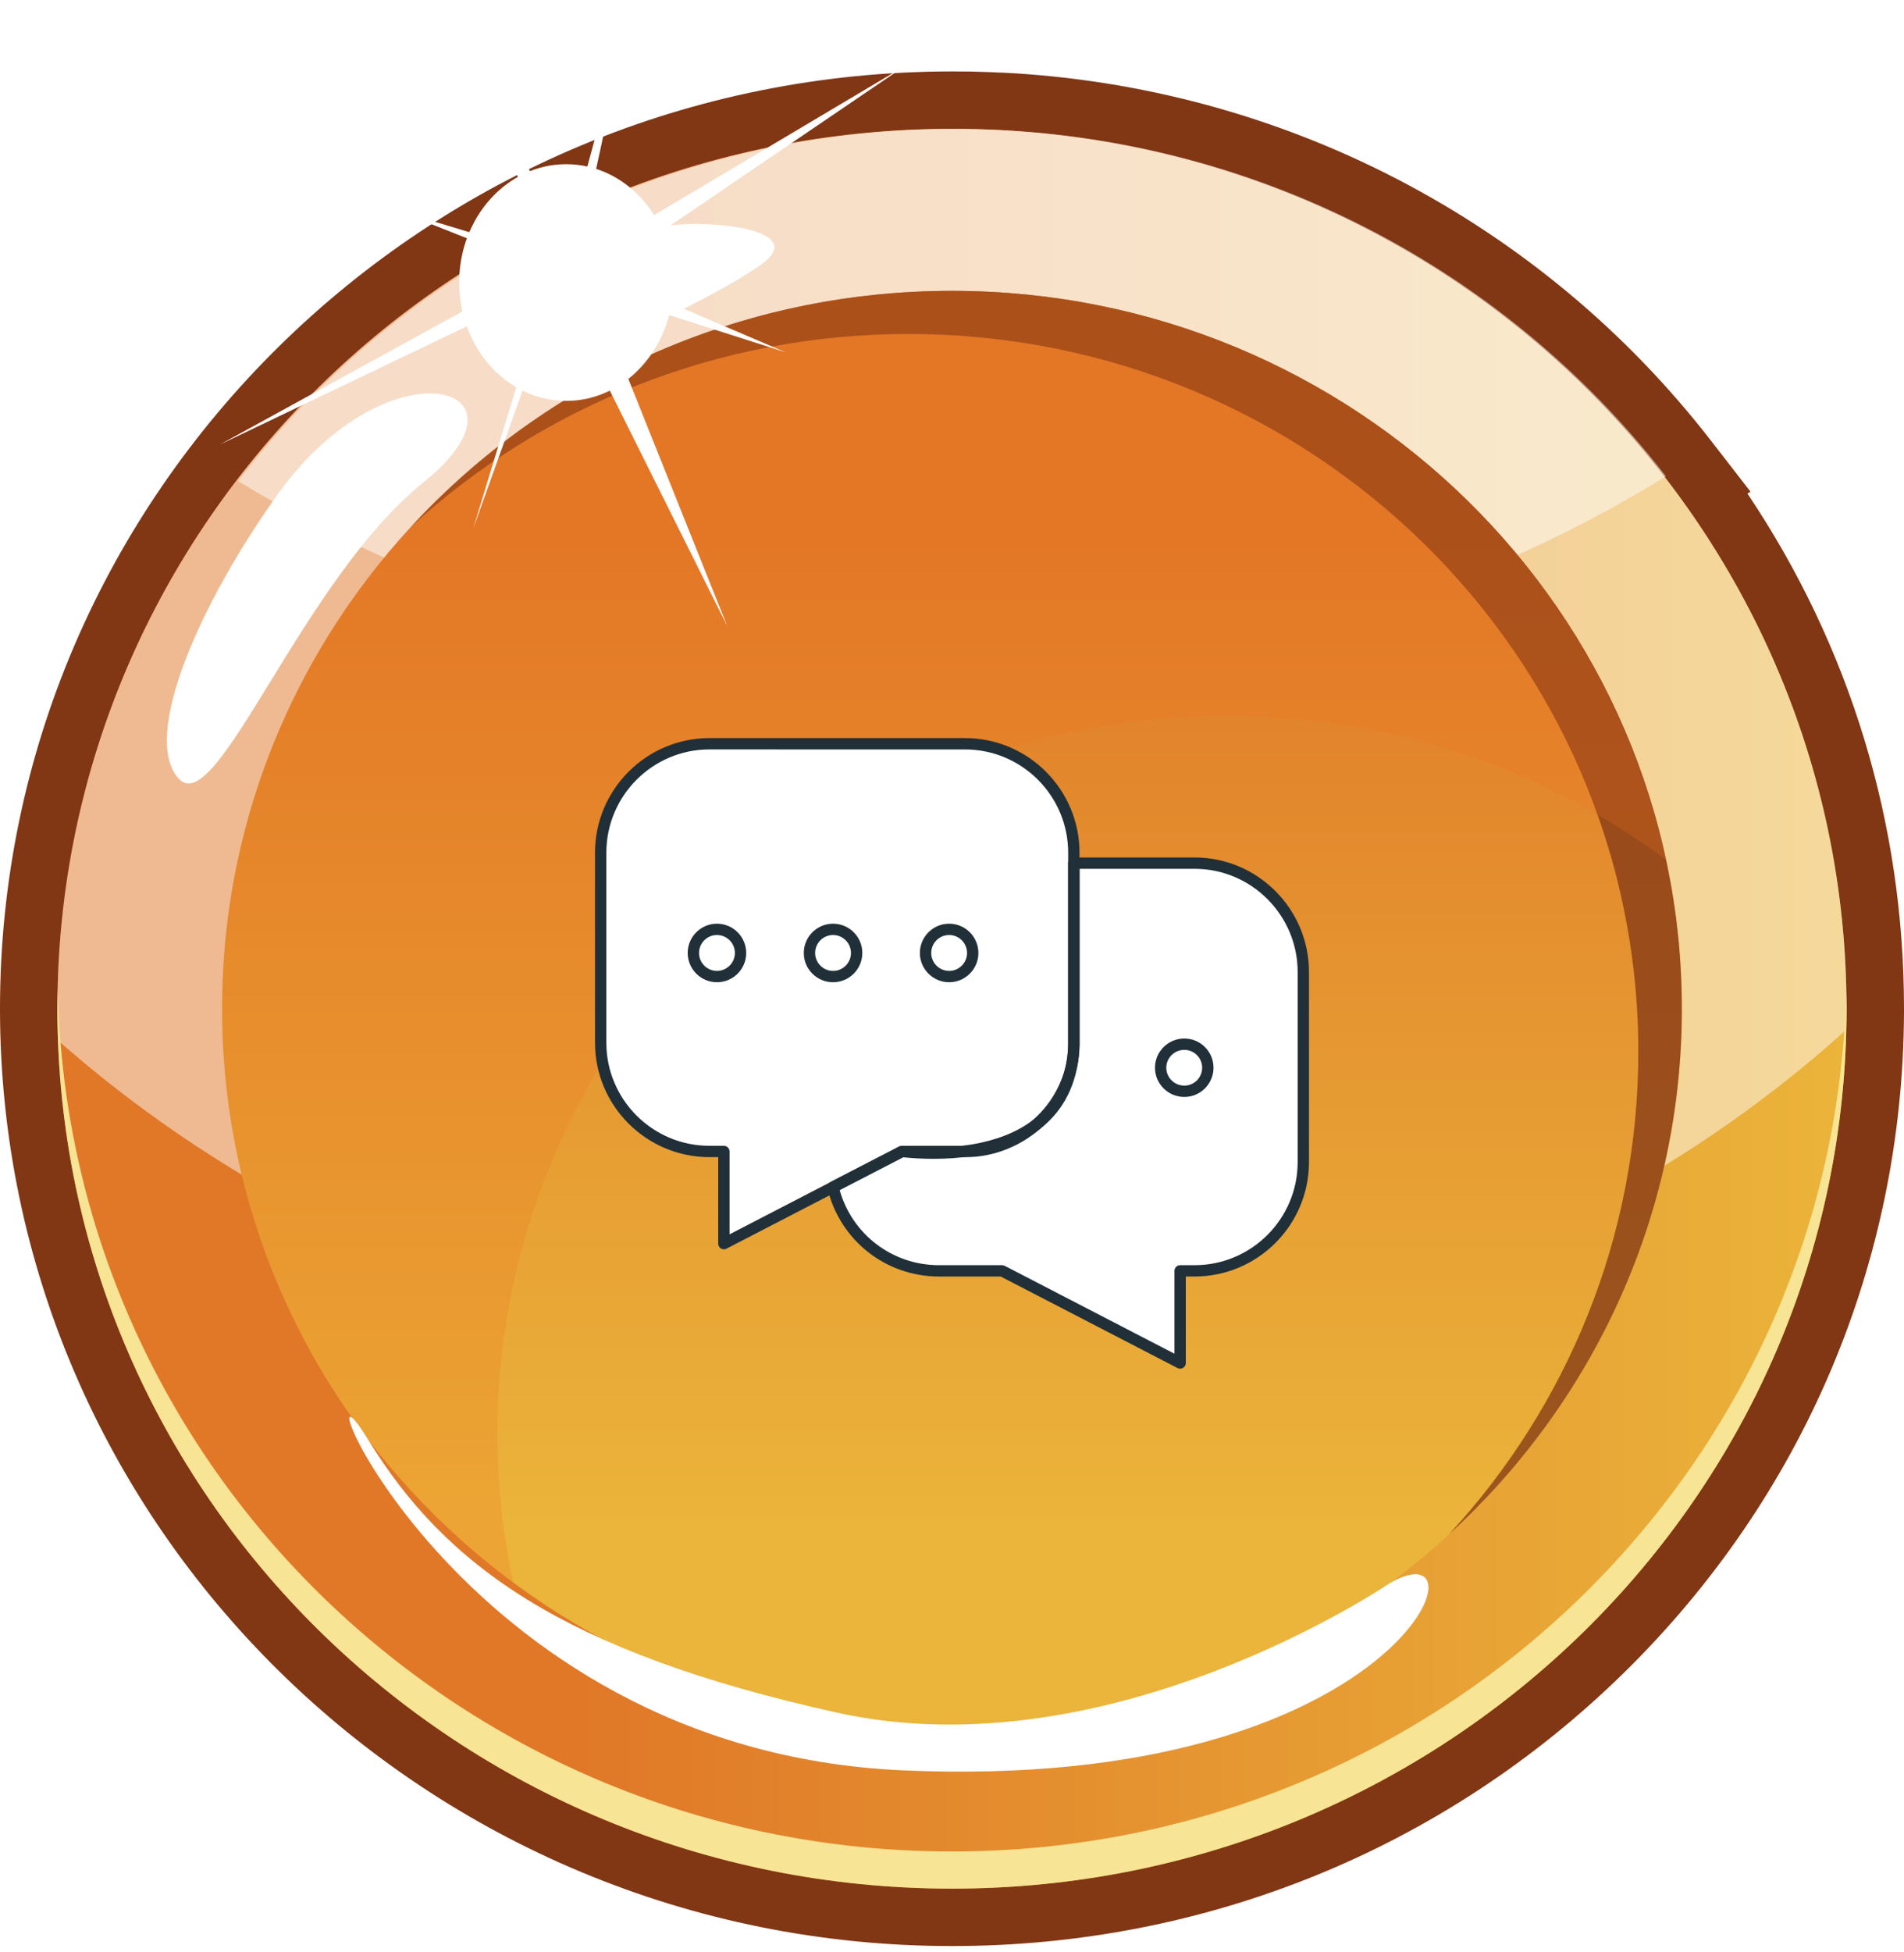 <svg width="80" height="82" viewBox="0 0 80 82" fill="none" xmlns="http://www.w3.org/2000/svg">
<path d="M39.998 81.734C17.942 81.734 0 64.075 0 42.367C0 20.66 17.942 3 39.998 3H40.08C40.19 3 40.297 3 40.407 3.003H40.696C40.821 3.009 40.95 3.009 41.075 3.013C41.399 3.019 41.722 3.035 42.046 3.05H42.127C53.89 3.641 64.742 9.277 71.905 18.528L73.55 20.65L73.421 20.729C77.733 27.154 80 34.58 80 42.367C80 42.414 80 42.462 80 42.509C79.959 53.009 75.777 62.863 68.222 70.267C60.673 77.662 50.653 81.734 40.002 81.734H39.998ZM39.989 7.823C20.602 7.823 4.823 23.32 4.823 42.367C4.823 61.415 20.602 76.915 39.998 76.915C59.395 76.915 75.102 61.475 75.174 42.499V42.386C75.174 34.765 72.709 27.552 68.039 21.511L66.821 19.934C60.532 12.703 51.529 8.335 41.82 7.87L41.722 7.864C41.465 7.851 41.211 7.842 40.953 7.836C40.846 7.836 40.746 7.833 40.645 7.829L40.309 7.823C40.234 7.823 40.155 7.823 40.08 7.823H40.027H39.989Z" fill="#813614"/>
<path d="M39.998 79.323C60.757 79.323 77.585 62.778 77.585 42.367C77.585 21.957 60.757 5.412 39.998 5.412C19.24 5.412 2.412 21.957 2.412 42.367C2.412 62.778 19.24 79.323 39.998 79.323Z" fill="url(#paint0_linear_83_130)"/>
<g style="mix-blend-mode:overlay" opacity="0.49">
<path d="M39.998 5.412C19.239 5.412 2.412 21.957 2.412 42.367C2.412 42.816 2.43 43.259 2.446 43.705C12.02 52.149 25.202 57.368 39.757 57.368C54.311 57.368 67.951 51.964 77.563 43.256C77.57 42.958 77.585 42.666 77.585 42.367C77.585 21.957 60.758 5.412 39.998 5.412Z" fill="white"/>
</g>
<g style="mix-blend-mode:overlay" opacity="0.49">
<path d="M69.999 20.004C63.135 11.139 52.289 5.412 40.08 5.412C27.871 5.412 16.859 11.224 10.001 20.205C18.498 25.364 28.769 28.385 39.838 28.385C50.907 28.385 61.439 25.285 69.999 20.004Z" fill="white"/>
</g>
<path d="M39.998 77.762C19.506 77.762 2.854 61.635 2.43 41.585C2.424 41.846 2.412 42.104 2.412 42.367C2.412 62.778 19.239 79.323 39.998 79.323C60.758 79.323 77.585 62.778 77.585 42.367C77.585 42.107 77.57 41.846 77.566 41.585C77.142 61.635 60.49 77.762 39.998 77.762Z" fill="#F7E494"/>
<path d="M70.668 42.367C70.668 59.022 56.939 72.522 40.002 72.522C23.064 72.522 9.332 59.022 9.332 42.367C9.332 25.712 23.064 12.216 39.998 12.216C56.933 12.216 70.664 25.715 70.664 42.367H70.668Z" fill="url(#paint1_linear_83_130)"/>
<path opacity="0.75" d="M39.999 12.216C31.005 12.216 22.913 16.022 17.305 22.089C22.778 17.09 30.114 14.028 38.171 14.028C55.109 14.028 68.837 27.527 68.837 44.179C68.837 51.989 65.816 59.104 60.864 64.461C66.89 58.956 70.665 51.097 70.665 42.367C70.665 25.715 56.936 12.216 39.999 12.216Z" fill="#813614"/>
<g style="mix-blend-mode:multiply" opacity="0.23">
<path d="M20.9 60.203C20.9 43.551 34.632 30.052 51.566 30.052C58.484 30.052 64.868 32.307 69.999 36.106C67.066 22.459 54.747 12.216 39.995 12.216C23.058 12.216 9.329 25.715 9.329 42.367C9.329 52.218 14.134 60.966 21.563 66.468C21.13 64.448 20.897 62.351 20.897 60.203H20.9Z" fill="#EE711F"/>
</g>
<path d="M11.694 20.726C8.39 25.335 5.91 30.966 7.511 32.705C9.113 34.445 12.667 24.375 17.789 20.261C22.91 16.148 16.3 14.298 11.697 20.726H11.694Z" fill="white"/>
<path d="M28.076 9.475C22.379 10.288 20.194 13.843 21.758 14.841C23.322 15.84 29.894 12.59 31.969 11.12C34.045 9.648 29.894 9.217 28.076 9.475Z" fill="white"/>
<path d="M58.431 66.468C58.431 66.468 46.709 74.481 35.172 71.931C23.632 69.378 18.69 65.723 15.462 60.457C12.234 55.191 18.806 73.514 37.942 74.355C58.943 75.279 62.767 64.009 58.431 66.471V66.468Z" fill="white"/>
<g filter="url(#filter0_d_83_130)">
<path d="M45.119 33.814V41.89C45.108 44.329 42.969 46.401 40.548 46.362H37.895L35 47.857L30.415 50.233V46.362H29.81C27.286 46.362 25.238 44.319 25.238 41.795V33.814C25.238 31.286 27.286 29.238 29.81 29.238H40.548C43.072 29.238 45.119 31.286 45.119 33.814Z" fill="white"/>
<path d="M50.191 34.252H45.119V41.89C45.001 45.887 41.166 46.707 37.896 46.362L35 47.857C35.481 49.876 37.291 51.376 39.453 51.376H42.105L49.586 55.247V51.376H50.191C52.714 51.376 54.762 49.328 54.762 46.804V38.828C54.762 36.3 52.714 34.252 50.191 34.252Z" fill="white"/>
<path d="M30.124 39.016C30.672 39.016 31.116 38.572 31.116 38.025C31.116 37.477 30.672 37.033 30.124 37.033C29.577 37.033 29.133 37.477 29.133 38.025C29.133 38.572 29.577 39.016 30.124 39.016Z" fill="white"/>
<path d="M30.124 39.254C29.446 39.254 28.895 38.703 28.895 38.025C28.895 37.347 29.446 36.795 30.124 36.795C30.802 36.795 31.354 37.347 31.354 38.025C31.354 38.703 30.802 39.254 30.124 39.254ZM30.124 37.271C29.709 37.271 29.371 37.609 29.371 38.025C29.371 38.44 29.709 38.778 30.124 38.778C30.539 38.778 30.878 38.44 30.878 38.025C30.878 37.609 30.539 37.271 30.124 37.271Z" fill="#213038"/>
<path d="M35.002 39.016C35.55 39.016 35.994 38.572 35.994 38.025C35.994 37.477 35.55 37.033 35.002 37.033C34.455 37.033 34.011 37.477 34.011 38.025C34.011 38.572 34.455 39.016 35.002 39.016Z" fill="white"/>
<path d="M35.002 39.254C34.324 39.254 33.773 38.703 33.773 38.025C33.773 37.347 34.324 36.795 35.002 36.795C35.68 36.795 36.232 37.347 36.232 38.025C36.232 38.703 35.68 39.254 35.002 39.254ZM35.002 37.271C34.587 37.271 34.249 37.609 34.249 38.025C34.249 38.44 34.587 38.778 35.002 38.778C35.417 38.778 35.755 38.44 35.755 38.025C35.755 37.609 35.417 37.271 35.002 37.271Z" fill="#213038"/>
<path d="M39.88 39.016C40.427 39.016 40.871 38.572 40.871 38.025C40.871 37.477 40.427 37.033 39.88 37.033C39.332 37.033 38.888 37.477 38.888 38.025C38.888 38.572 39.332 39.016 39.88 39.016Z" fill="white"/>
<path d="M39.88 39.254C39.202 39.254 38.65 38.703 38.65 38.025C38.65 37.347 39.202 36.795 39.88 36.795C40.558 36.795 41.109 37.347 41.109 38.025C41.109 38.703 40.558 39.254 39.88 39.254ZM39.88 37.271C39.465 37.271 39.127 37.609 39.127 38.025C39.127 38.44 39.465 38.778 39.88 38.778C40.295 38.778 40.633 38.44 40.633 38.025C40.633 37.609 40.295 37.271 39.88 37.271Z" fill="#213038"/>
<path d="M50.75 42.845C50.75 43.391 50.306 43.834 49.761 43.834C49.209 43.834 48.766 43.391 48.766 42.845C48.766 42.299 49.209 41.856 49.761 41.856C50.306 41.856 50.75 42.299 50.75 42.845Z" fill="white"/>
<path d="M49.761 44.072C49.081 44.072 48.528 43.522 48.528 42.845C48.528 42.168 49.081 41.618 49.761 41.618C50.441 41.618 50.988 42.168 50.988 42.845C50.988 43.522 50.438 44.072 49.761 44.072ZM49.761 42.095C49.344 42.095 49.004 42.431 49.004 42.845C49.004 43.259 49.344 43.596 49.761 43.596C50.175 43.596 50.511 43.259 50.511 42.845C50.511 42.431 50.175 42.095 49.761 42.095Z" fill="#213038"/>
<path d="M49.586 55.485C49.548 55.485 49.511 55.476 49.477 55.459L42.047 51.614H39.453C37.214 51.614 35.288 50.092 34.769 47.913C34.743 47.806 34.794 47.696 34.891 47.645L37.786 46.15C37.828 46.129 37.875 46.121 37.921 46.125C40.33 46.38 42.393 45.932 43.579 44.895C44.406 44.173 44.844 43.16 44.881 41.883V34.252C44.881 34.121 44.988 34.014 45.119 34.014H50.191C52.843 34.014 55 36.174 55 38.828V46.804C55 49.456 52.843 51.614 50.191 51.614H49.824V55.247C49.824 55.331 49.78 55.407 49.709 55.45C49.672 55.474 49.629 55.485 49.586 55.485ZM35.279 47.981C35.807 49.849 37.498 51.138 39.453 51.138H42.105C42.143 51.138 42.181 51.147 42.214 51.164L49.347 54.856V51.376C49.347 51.244 49.454 51.138 49.585 51.138H50.191C52.58 51.138 54.524 49.194 54.524 46.804V38.828C54.524 36.437 52.58 34.49 50.191 34.49H45.357V41.89C45.315 43.312 44.823 44.442 43.892 45.254C42.159 46.768 39.452 46.756 37.942 46.606L35.279 47.981Z" fill="#213038"/>
<path d="M30.415 50.471C30.372 50.471 30.329 50.46 30.291 50.436C30.22 50.394 30.177 50.316 30.177 50.233V46.6H29.809C27.158 46.6 25 44.444 25 41.795V33.814C25 31.16 27.158 29 29.81 29H40.548C43.2 29 45.358 31.16 45.358 33.814V41.89C45.352 43.111 44.825 44.324 43.912 45.218C42.995 46.116 41.758 46.614 40.545 46.6H37.954L30.525 50.444C30.491 50.462 30.453 50.471 30.416 50.471H30.415ZM29.81 29.476C27.42 29.476 25.477 31.422 25.477 33.814V41.795C25.477 44.182 27.42 46.124 29.81 46.124H30.415C30.547 46.124 30.653 46.231 30.653 46.362V49.842L37.786 46.151C37.82 46.133 37.857 46.124 37.895 46.124H40.548C41.646 46.148 42.751 45.688 43.577 44.879C44.401 44.073 44.876 42.983 44.881 41.89V33.814C44.881 31.423 42.937 29.477 40.547 29.477L29.81 29.476Z" fill="#213038"/>
</g>
<path d="M24.223 10.972L18.734 0.355L23.271 10.972L9.235 18.674L23.378 11.907L30.556 26.295L24.75 11.791L38.048 2.754L24.223 10.972Z" fill="white"/>
<path d="M23.61 10.924L16.592 8.808L23.168 11.414L19.88 22.207L23.61 11.791L32.996 14.793L24.198 11.031L26.581 0L23.61 10.924Z" fill="white"/>
<path d="M19.293 11.866C19.293 14.611 21.305 16.837 23.789 16.837C26.273 16.837 28.286 14.611 28.286 11.866C28.286 9.122 26.273 6.896 23.789 6.896C21.305 6.896 19.293 9.122 19.293 11.866Z" fill="url(#paint2_radial_83_130)"/>
<defs>
<filter id="filter0_d_83_130" x="23" y="29" width="34" height="30.485" filterUnits="userSpaceOnUse" color-interpolation-filters="sRGB">
<feFlood flood-opacity="0" result="BackgroundImageFix"/>
<feColorMatrix in="SourceAlpha" type="matrix" values="0 0 0 0 0 0 0 0 0 0 0 0 0 0 0 0 0 0 127 0" result="hardAlpha"/>
<feOffset dy="2"/>
<feGaussianBlur stdDeviation="1"/>
<feComposite in2="hardAlpha" operator="out"/>
<feColorMatrix type="matrix" values="0 0 0 0 0.506 0 0 0 0 0.212 0 0 0 0 0.078 0 0 0 1 0"/>
<feBlend mode="normal" in2="BackgroundImageFix" result="effect1_dropShadow_83_130"/>
<feBlend mode="normal" in="SourceGraphic" in2="effect1_dropShadow_83_130" result="shape"/>
</filter>
<linearGradient id="paint0_linear_83_130" x1="2.412" y1="42.367" x2="77.588" y2="42.367" gradientUnits="userSpaceOnUse">
<stop offset="0.29" stop-color="#E07828"/>
<stop offset="1" stop-color="#EBB43A"/>
</linearGradient>
<linearGradient id="paint1_linear_83_130" x1="40.002" y1="22.035" x2="40.002" y2="63.921" gradientUnits="userSpaceOnUse">
<stop stop-color="#E07828"/>
<stop offset="1" stop-color="#EBB43A"/>
</linearGradient>
<radialGradient id="paint2_radial_83_130" cx="0" cy="0" r="1" gradientUnits="userSpaceOnUse" gradientTransform="translate(24.996 11.866) rotate(180) scale(4.474 4.971)">
<stop stop-color="white"/>
<stop offset="0.64" stop-color="white"/>
<stop offset="1" stop-color="white"/>
</radialGradient>
</defs>
</svg>
